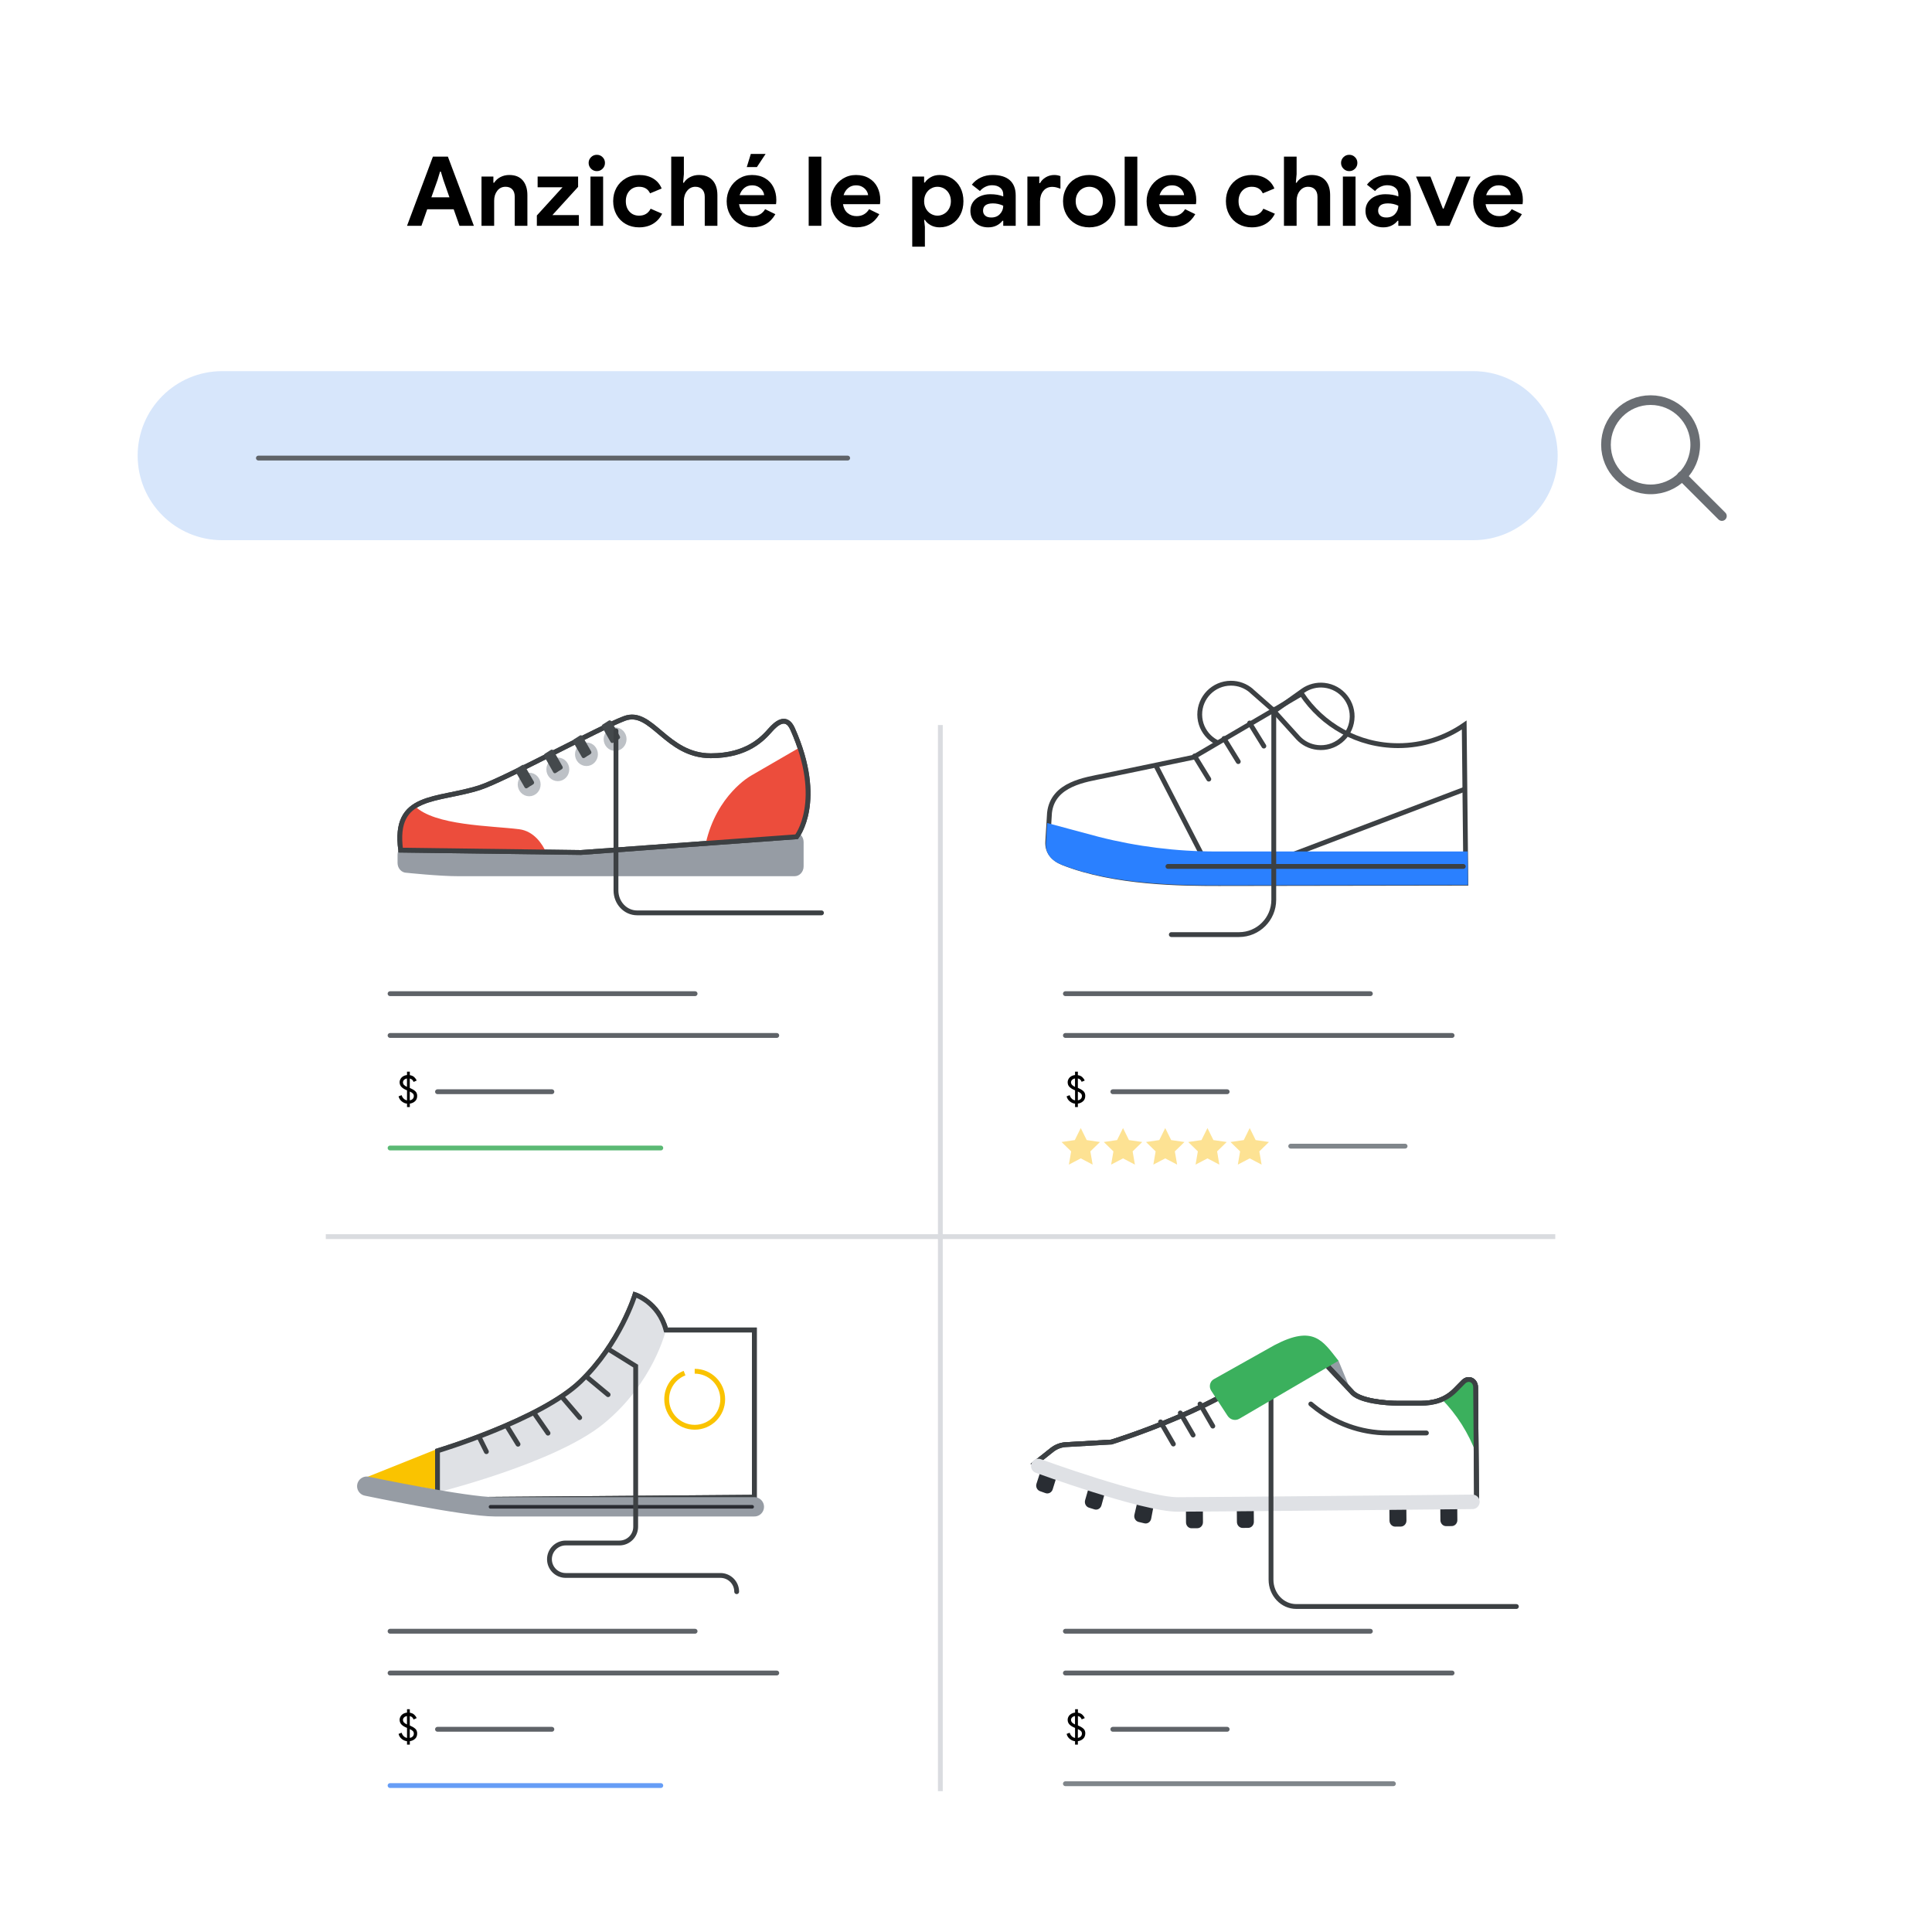 <?xml version="1.0" encoding="utf-8"?>
<!-- Generator: Adobe Illustrator 25.0.0, SVG Export Plug-In . SVG Version: 6.00 Build 0)  -->
<svg version="1.1" xmlns="http://www.w3.org/2000/svg" xmlns:xlink="http://www.w3.org/1999/xlink" x="0px" y="0px"
	 viewBox="0 0 400 400" style="enable-background:new 0 0 400 400;" xml:space="preserve">
<style type="text/css">
	.st0{fill:#FFFFFF;}
	.st1{fill:#D7E6FB;}
	.st2{fill:none;stroke:#6A6E73;stroke-width:2;stroke-linecap:round;stroke-linejoin:round;stroke-miterlimit:10;}
	.st3{fill:none;stroke:#5F6368;stroke-linecap:round;stroke-linejoin:round;stroke-miterlimit:10;}
	.st4{fill:#969CA4;}
	.st5{fill:#FFFFFF;stroke:#3C4043;stroke-linecap:round;stroke-miterlimit:10;}
	.st6{fill:#EC4D3C;}
	.st7{fill:none;stroke:#3C4043;stroke-linecap:round;stroke-miterlimit:10;}
	.st8{fill:none;stroke:#BDC1C6;stroke-width:2;stroke-miterlimit:10;}
	.st9{fill:#44494C;}
	.st10{fill:none;stroke:#5BB974;stroke-linecap:round;stroke-linejoin:round;stroke-miterlimit:10;}
	.st11{fill:none;stroke:#80868B;stroke-linecap:round;stroke-linejoin:round;stroke-miterlimit:10;}
	.st12{fill:none;stroke:#DADCE0;stroke-miterlimit:10;}
	.st13{fill:#FDE293;}
	.st14{fill:none;stroke:#669DF6;stroke-linecap:round;stroke-linejoin:round;stroke-miterlimit:10;}
	.st15{fill:#FAC300;}
	.st16{fill:#DFE1E5;}
	.st17{fill:none;stroke:#FAC300;stroke-miterlimit:10;}
	.st18{fill:none;stroke:#969CA4;stroke-width:4;stroke-linecap:round;stroke-linejoin:round;stroke-miterlimit:10;}
	.st19{fill:none;stroke:#2A2C33;stroke-width:0.75;stroke-linecap:round;stroke-miterlimit:10;}
	.st20{fill:#959CA5;}
	.st21{fill:#292D33;}
	.st22{fill:#3BB05D;}
	.st23{fill:none;stroke:#DFE1E5;stroke-width:3;stroke-linecap:round;stroke-miterlimit:10;}
	.st24{fill:none;stroke:#E0E1E5;stroke-width:9.666;stroke-linecap:round;stroke-linejoin:round;stroke-miterlimit:10;}
	.st25{fill:none;stroke:#E0E1E5;stroke-width:8.4;stroke-linecap:round;stroke-linejoin:round;stroke-miterlimit:10;}
	.st26{clip-path:url(#SVGID_2_);}
	.st27{clip-path:url(#SVGID_4_);fill:#2A80FF;}
	.st28{clip-path:url(#SVGID_6_);}
	.st29{clip-path:url(#SVGID_8_);fill:#2A80FF;}
	.st30{clip-path:url(#SVGID_10_);}
	.st31{clip-path:url(#SVGID_12_);fill:#2A80FF;}
	.st32{clip-path:url(#SVGID_14_);}
	.st33{clip-path:url(#SVGID_16_);fill:#2A80FF;}
	.st34{clip-path:url(#SVGID_18_);}
	.st35{clip-path:url(#SVGID_20_);fill:#2A80FF;}
	.st36{clip-path:url(#SVGID_22_);}
	.st37{clip-path:url(#SVGID_24_);fill:#2A80FF;}
	.st38{clip-path:url(#SVGID_26_);}
	.st39{clip-path:url(#SVGID_28_);fill:#2A80FF;}
	.st40{clip-path:url(#SVGID_30_);}
	.st41{clip-path:url(#SVGID_32_);fill:#2A80FF;}
	.st42{clip-path:url(#SVGID_34_);}
	.st43{clip-path:url(#SVGID_36_);fill:#2A80FF;}
	.st44{clip-path:url(#SVGID_38_);}
	.st45{clip-path:url(#SVGID_40_);fill:#2A80FF;}
	.st46{clip-path:url(#SVGID_42_);}
	.st47{clip-path:url(#SVGID_44_);fill:#2A80FF;}
	.st48{clip-path:url(#SVGID_46_);}
	.st49{clip-path:url(#SVGID_48_);fill:#2A80FF;}
	.st50{clip-path:url(#SVGID_50_);}
	.st51{clip-path:url(#SVGID_52_);fill:#2A80FF;}
	.st52{clip-path:url(#SVGID_54_);}
	.st53{clip-path:url(#SVGID_56_);fill:#2A80FF;}
	.st54{clip-path:url(#SVGID_58_);}
	.st55{clip-path:url(#SVGID_60_);fill:#2A80FF;}
	.st56{clip-path:url(#SVGID_62_);}
	.st57{clip-path:url(#SVGID_64_);fill:#2A80FF;}
	.st58{clip-path:url(#SVGID_66_);}
	.st59{clip-path:url(#SVGID_68_);fill:#2A80FF;}
	.st60{clip-path:url(#SVGID_70_);}
	.st61{clip-path:url(#SVGID_72_);fill:#2A80FF;}
	.st62{clip-path:url(#SVGID_74_);}
	.st63{clip-path:url(#SVGID_76_);fill:#2A80FF;}
	.st64{clip-path:url(#SVGID_78_);}
	.st65{clip-path:url(#SVGID_80_);fill:#2A80FF;}
	.st66{clip-path:url(#SVGID_82_);}
	.st67{clip-path:url(#SVGID_84_);fill:#2A80FF;}
	.st68{clip-path:url(#SVGID_86_);}
	.st69{clip-path:url(#SVGID_88_);fill:#2A80FF;}
	.st70{clip-path:url(#SVGID_90_);}
	.st71{clip-path:url(#SVGID_92_);fill:#2A80FF;}
	.st72{clip-path:url(#SVGID_94_);}
	.st73{clip-path:url(#SVGID_96_);fill:#2A80FF;}
	.st74{clip-path:url(#SVGID_98_);}
	.st75{clip-path:url(#SVGID_100_);fill:#2A80FF;}
	.st76{clip-path:url(#SVGID_102_);}
	.st77{clip-path:url(#SVGID_104_);fill:#2A80FF;}
	.st78{clip-path:url(#SVGID_106_);}
	.st79{clip-path:url(#SVGID_108_);fill:#2A80FF;}
	.st80{clip-path:url(#SVGID_110_);}
	.st81{clip-path:url(#SVGID_112_);fill:#2A80FF;}
	.st82{clip-path:url(#SVGID_114_);}
	.st83{clip-path:url(#SVGID_116_);fill:#2A80FF;}
	.st84{clip-path:url(#SVGID_118_);}
	.st85{clip-path:url(#SVGID_120_);fill:#2A80FF;}
	.st86{clip-path:url(#SVGID_122_);}
	.st87{clip-path:url(#SVGID_124_);fill:#2A80FF;}
	.st88{clip-path:url(#SVGID_126_);}
	.st89{clip-path:url(#SVGID_128_);fill:#2A80FF;}
	.st90{clip-path:url(#SVGID_130_);}
	.st91{clip-path:url(#SVGID_132_);fill:#2A80FF;}
	.st92{clip-path:url(#SVGID_134_);}
	.st93{clip-path:url(#SVGID_136_);fill:#2A80FF;}
	.st94{clip-path:url(#SVGID_138_);}
	.st95{clip-path:url(#SVGID_140_);fill:#2A80FF;}
	.st96{clip-path:url(#SVGID_142_);}
	.st97{clip-path:url(#SVGID_144_);fill:#2A80FF;}
	.st98{clip-path:url(#SVGID_146_);}
	.st99{clip-path:url(#SVGID_148_);fill:#2A80FF;}
	.st100{clip-path:url(#SVGID_150_);}
	.st101{clip-path:url(#SVGID_152_);fill:#2A80FF;}
	.st102{clip-path:url(#SVGID_154_);}
	.st103{clip-path:url(#SVGID_156_);fill:#2A80FF;}
	.st104{clip-path:url(#SVGID_158_);}
	.st105{clip-path:url(#SVGID_160_);fill:#2A80FF;}
	.st106{clip-path:url(#SVGID_162_);}
	.st107{clip-path:url(#SVGID_164_);fill:#2A80FF;}
	.st108{clip-path:url(#SVGID_166_);}
	.st109{clip-path:url(#SVGID_168_);fill:#2A80FF;}
	.st110{clip-path:url(#SVGID_170_);}
	.st111{clip-path:url(#SVGID_172_);fill:#2A80FF;}
	.st112{clip-path:url(#SVGID_174_);}
	.st113{clip-path:url(#SVGID_176_);fill:#2A80FF;}
	.st114{clip-path:url(#SVGID_178_);}
	.st115{clip-path:url(#SVGID_180_);fill:#2A80FF;}
</style>
<g id="Layer_2">
	<rect x="-10" y="-10" class="st0" width="420" height="420"/>
</g>
<g id="Layer_1">
	<g>
		<g>
			<path d="M89.63,32.43h3.1l5.38,14.32h-2.98l-1.2-3.42h-5.48l-1.2,3.42h-2.98L89.63,32.43z M93.05,40.85l-1.26-3.6l-0.52-1.72
				h-0.16l-0.52,1.72l-1.28,3.6H93.05z"/>
			<path d="M99.69,36.55h2.46v1.28h0.16c0.31-0.49,0.74-0.88,1.3-1.17c0.56-0.29,1.17-0.43,1.82-0.43c1.23,0,2.16,0.37,2.8,1.12
				s0.96,1.77,0.96,3.06v6.34h-2.62v-6.02c0-0.65-0.17-1.16-0.5-1.52c-0.33-0.36-0.8-0.54-1.4-0.54c-0.71,0-1.28,0.27-1.71,0.82
				c-0.43,0.55-0.65,1.23-0.65,2.06v5.2h-2.62V36.55z"/>
			<path d="M111.15,44.61l5.32-5.84h-5.16v-2.22h8.38v2.14l-5.32,5.84h5.48v2.22h-8.7V44.61z"/>
			<path d="M122.37,34.93c-0.33-0.33-0.5-0.73-0.5-1.2c0-0.47,0.17-0.86,0.5-1.19c0.33-0.33,0.73-0.49,1.2-0.49s0.86,0.16,1.19,0.49
				c0.33,0.33,0.49,0.72,0.49,1.19c0,0.47-0.16,0.87-0.49,1.2c-0.33,0.33-0.72,0.5-1.19,0.5S122.7,35.26,122.37,34.93z
				 M122.25,36.55h2.62v10.2h-2.62V36.55z"/>
			<path d="M129.55,46.38c-0.81-0.46-1.45-1.1-1.91-1.93c-0.46-0.83-0.69-1.76-0.69-2.8s0.23-1.97,0.69-2.79
				c0.46-0.82,1.1-1.46,1.91-1.93s1.73-0.7,2.76-0.7c1.13,0,2.11,0.24,2.92,0.73c0.81,0.49,1.4,1.18,1.76,2.07l-2.4,1
				c-0.43-0.91-1.19-1.36-2.28-1.36c-0.8,0-1.46,0.27-1.97,0.82s-0.77,1.27-0.77,2.16c0,0.91,0.26,1.63,0.77,2.18
				s1.17,0.82,1.97,0.82c1.11,0,1.91-0.48,2.4-1.44l2.38,1.04c-0.44,0.89-1.07,1.59-1.88,2.08c-0.81,0.49-1.78,0.74-2.9,0.74
				C131.28,47.07,130.36,46.84,129.55,46.38z"/>
			<path d="M138.97,32.43h2.62v3.62l-0.16,1.78h0.16c0.29-0.48,0.72-0.87,1.28-1.16s1.17-0.44,1.82-0.44c1.24,0,2.19,0.37,2.85,1.11
				s0.99,1.76,0.99,3.07v6.34h-2.62v-6.02c0-0.65-0.18-1.16-0.53-1.52c-0.35-0.36-0.82-0.54-1.41-0.54c-0.69,0-1.26,0.28-1.71,0.84
				c-0.45,0.56-0.67,1.25-0.67,2.06v5.18h-2.62V32.43z"/>
			<path d="M153.05,46.37c-0.81-0.47-1.45-1.11-1.91-1.93s-0.69-1.74-0.69-2.77c0-0.97,0.23-1.88,0.68-2.71
				c0.45-0.83,1.08-1.5,1.88-1.99c0.8-0.49,1.69-0.74,2.68-0.74c1.05,0,1.96,0.23,2.72,0.68s1.34,1.07,1.73,1.86
				c0.39,0.79,0.59,1.66,0.59,2.62c0,0.31-0.02,0.6-0.06,0.88h-7.66c0.13,0.81,0.46,1.43,0.97,1.85s1.13,0.63,1.85,0.63
				c0.6,0,1.12-0.13,1.55-0.39c0.43-0.26,0.78-0.61,1.03-1.05l2.12,1.04c-1.04,1.81-2.62,2.72-4.74,2.72
				C154.78,47.07,153.86,46.84,153.05,46.37z M158.21,40.41c-0.03-0.32-0.14-0.64-0.35-0.95c-0.21-0.31-0.49-0.57-0.86-0.78
				c-0.37-0.21-0.8-0.31-1.29-0.31c-0.63,0-1.16,0.18-1.61,0.55s-0.77,0.86-0.97,1.49H158.21z M155.45,31.87h3.06l-1.8,2.72h-2.1
				L155.45,31.87z"/>
			<path d="M167.43,32.43h2.62v14.32h-2.62V32.43z"/>
			<path d="M174.57,46.37c-0.81-0.47-1.45-1.11-1.91-1.93c-0.46-0.82-0.69-1.74-0.69-2.77c0-0.97,0.23-1.88,0.68-2.71
				c0.45-0.83,1.08-1.5,1.88-1.99s1.69-0.74,2.68-0.74c1.05,0,1.96,0.23,2.72,0.68c0.76,0.45,1.34,1.07,1.73,1.86
				c0.39,0.79,0.59,1.66,0.59,2.62c0,0.31-0.02,0.6-0.06,0.88h-7.66c0.13,0.81,0.46,1.43,0.97,1.85s1.13,0.63,1.85,0.63
				c0.6,0,1.12-0.13,1.55-0.39s0.78-0.61,1.03-1.05l2.12,1.04c-1.04,1.81-2.62,2.72-4.74,2.72
				C176.3,47.07,175.38,46.84,174.57,46.37z M179.73,40.41c-0.03-0.32-0.14-0.64-0.35-0.95c-0.21-0.31-0.49-0.57-0.86-0.78
				s-0.8-0.31-1.29-0.31c-0.63,0-1.16,0.18-1.61,0.55c-0.45,0.37-0.77,0.86-0.97,1.49H179.73z"/>
			<path d="M188.87,36.55h2.46v1.24h0.16c0.28-0.44,0.69-0.81,1.22-1.11c0.53-0.3,1.15-0.45,1.84-0.45c0.92,0,1.76,0.23,2.51,0.69
				c0.75,0.46,1.34,1.1,1.77,1.93c0.43,0.83,0.64,1.76,0.64,2.8c0,1.05-0.21,1.99-0.64,2.81c-0.43,0.82-1.02,1.46-1.77,1.92
				c-0.75,0.46-1.59,0.69-2.51,0.69c-0.69,0-1.31-0.15-1.85-0.44c-0.54-0.29-0.94-0.66-1.21-1.1h-0.16l0.16,1.44v4.1h-2.62V36.55z
				 M195.47,44.27c0.43-0.25,0.77-0.61,1.02-1.06c0.25-0.45,0.38-0.97,0.38-1.56s-0.13-1.11-0.38-1.56
				c-0.25-0.45-0.59-0.8-1.02-1.05c-0.43-0.25-0.89-0.37-1.38-0.37c-0.48,0-0.93,0.12-1.36,0.37c-0.43,0.25-0.77,0.6-1.02,1.05
				s-0.38,0.97-0.38,1.56s0.13,1.11,0.38,1.56c0.25,0.45,0.59,0.81,1.02,1.06c0.43,0.25,0.88,0.38,1.36,0.38
				C194.58,44.65,195.04,44.52,195.47,44.27z"/>
			<path d="M201.95,46.12c-0.69-0.63-1.04-1.46-1.04-2.49c0-0.68,0.18-1.28,0.54-1.8c0.36-0.52,0.85-0.92,1.48-1.2
				c0.63-0.28,1.32-0.42,2.08-0.42c1.05,0,1.95,0.15,2.7,0.46v-0.44c0-0.56-0.21-1.01-0.63-1.36c-0.42-0.35-0.98-0.52-1.69-0.52
				c-0.48,0-0.94,0.11-1.39,0.33c-0.45,0.22-0.82,0.51-1.11,0.87l-1.68-1.32c0.49-0.64,1.11-1.13,1.86-1.48
				c0.75-0.35,1.56-0.52,2.44-0.52c1.56,0,2.75,0.36,3.56,1.08c0.81,0.72,1.22,1.77,1.22,3.16v6.28h-2.58v-1.04h-0.16
				c-0.31,0.4-0.71,0.73-1.21,0.98c-0.5,0.25-1.08,0.38-1.73,0.38C203.53,47.07,202.64,46.75,201.95,46.12z M207.04,44.3
				c0.45-0.49,0.67-1.06,0.67-1.71c-0.68-0.32-1.39-0.48-2.14-0.48c-1.36,0-2.04,0.51-2.04,1.52c0,0.41,0.15,0.75,0.44,1.01
				c0.29,0.26,0.71,0.39,1.26,0.39C205.99,45.03,206.59,44.79,207.04,44.3z"/>
			<path d="M212.71,36.55h2.46v1.36h0.16c0.25-0.48,0.65-0.88,1.18-1.2c0.53-0.32,1.12-0.48,1.76-0.48c0.47,0,0.89,0.08,1.28,0.24
				v2.6c-0.36-0.13-0.66-0.23-0.91-0.29c-0.25-0.06-0.51-0.09-0.79-0.09c-0.77,0-1.39,0.28-1.84,0.84
				c-0.45,0.56-0.68,1.27-0.68,2.13v5.09h-2.62V36.55z"/>
			<path d="M222.71,46.36c-0.83-0.47-1.47-1.12-1.93-1.94c-0.46-0.82-0.69-1.74-0.69-2.77c0-1.01,0.23-1.93,0.69-2.76
				c0.46-0.83,1.1-1.48,1.93-1.95c0.83-0.47,1.77-0.71,2.82-0.71c1.04,0,1.97,0.24,2.8,0.71c0.83,0.47,1.47,1.12,1.93,1.95
				s0.69,1.75,0.69,2.76c0,1.03-0.23,1.95-0.69,2.77s-1.1,1.47-1.93,1.94c-0.83,0.47-1.76,0.71-2.8,0.71
				C224.48,47.07,223.54,46.83,222.71,46.36z M226.93,44.29c0.43-0.24,0.77-0.59,1.02-1.04c0.25-0.45,0.38-0.99,0.38-1.6
				c0-0.6-0.13-1.13-0.38-1.58c-0.25-0.45-0.59-0.8-1.02-1.04c-0.43-0.24-0.89-0.36-1.4-0.36c-0.51,0-0.97,0.12-1.4,0.36
				c-0.43,0.24-0.77,0.59-1.03,1.04c-0.26,0.45-0.39,0.98-0.39,1.58s0.13,1.13,0.39,1.59c0.26,0.46,0.6,0.81,1.03,1.05
				c0.43,0.24,0.89,0.36,1.4,0.36C226.04,44.65,226.5,44.53,226.93,44.29z"/>
			<path d="M232.85,32.43h2.62v14.32h-2.62V32.43z"/>
			<path d="M239.99,46.37c-0.81-0.47-1.45-1.11-1.91-1.93s-0.69-1.74-0.69-2.77c0-0.97,0.23-1.88,0.68-2.71
				c0.45-0.83,1.08-1.5,1.88-1.99c0.8-0.49,1.69-0.74,2.68-0.74c1.05,0,1.96,0.23,2.72,0.68s1.34,1.07,1.73,1.86
				c0.39,0.79,0.59,1.66,0.59,2.62c0,0.31-0.02,0.6-0.06,0.88h-7.66c0.13,0.81,0.46,1.43,0.97,1.85s1.13,0.63,1.85,0.63
				c0.6,0,1.12-0.13,1.55-0.39c0.43-0.26,0.78-0.61,1.03-1.05l2.12,1.04c-1.04,1.81-2.62,2.72-4.74,2.72
				C241.72,47.07,240.8,46.84,239.99,46.37z M245.15,40.41c-0.03-0.32-0.14-0.64-0.35-0.95c-0.21-0.31-0.49-0.57-0.86-0.78
				c-0.37-0.21-0.8-0.31-1.29-0.31c-0.63,0-1.16,0.18-1.61,0.55s-0.77,0.86-0.97,1.49H245.15z"/>
			<path d="M256.41,46.38c-0.81-0.46-1.45-1.1-1.91-1.93c-0.46-0.83-0.69-1.76-0.69-2.8s0.23-1.97,0.69-2.79
				c0.46-0.82,1.1-1.46,1.91-1.93c0.81-0.47,1.73-0.7,2.76-0.7c1.13,0,2.11,0.24,2.92,0.73c0.81,0.49,1.4,1.18,1.76,2.07l-2.4,1
				c-0.43-0.91-1.19-1.36-2.28-1.36c-0.8,0-1.46,0.27-1.97,0.82s-0.77,1.27-0.77,2.16c0,0.91,0.26,1.63,0.77,2.18
				s1.17,0.82,1.97,0.82c1.11,0,1.91-0.48,2.4-1.44l2.38,1.04c-0.44,0.89-1.07,1.59-1.88,2.08c-0.81,0.49-1.78,0.74-2.9,0.74
				C258.14,47.07,257.22,46.84,256.41,46.38z"/>
			<path d="M265.83,32.43h2.62v3.62l-0.16,1.78h0.16c0.29-0.48,0.72-0.87,1.28-1.16s1.17-0.44,1.82-0.44c1.24,0,2.19,0.37,2.85,1.11
				c0.66,0.74,0.99,1.76,0.99,3.07v6.34h-2.62v-6.02c0-0.65-0.18-1.16-0.53-1.52c-0.35-0.36-0.82-0.54-1.41-0.54
				c-0.69,0-1.26,0.28-1.71,0.84c-0.45,0.56-0.67,1.25-0.67,2.06v5.18h-2.62V32.43z"/>
			<path d="M278.15,34.93c-0.33-0.33-0.5-0.73-0.5-1.2c0-0.47,0.17-0.86,0.5-1.19c0.33-0.33,0.73-0.49,1.2-0.49s0.86,0.16,1.19,0.49
				c0.33,0.33,0.49,0.72,0.49,1.19c0,0.47-0.16,0.87-0.49,1.2s-0.72,0.5-1.19,0.5S278.48,35.26,278.15,34.93z M278.03,36.55h2.62
				v10.2h-2.62V36.55z"/>
			<path d="M283.75,46.12c-0.69-0.63-1.04-1.46-1.04-2.49c0-0.68,0.18-1.28,0.54-1.8c0.36-0.52,0.85-0.92,1.48-1.2
				c0.63-0.28,1.32-0.42,2.08-0.42c1.05,0,1.95,0.15,2.7,0.46v-0.44c0-0.56-0.21-1.01-0.63-1.36c-0.42-0.35-0.98-0.52-1.69-0.52
				c-0.48,0-0.94,0.11-1.39,0.33c-0.45,0.22-0.82,0.51-1.11,0.87l-1.68-1.32c0.49-0.64,1.11-1.13,1.86-1.48
				c0.75-0.35,1.56-0.52,2.44-0.52c1.56,0,2.75,0.36,3.56,1.08s1.22,1.77,1.22,3.16v6.28h-2.58v-1.04h-0.16
				c-0.31,0.4-0.71,0.73-1.21,0.98c-0.5,0.25-1.08,0.38-1.73,0.38C285.33,47.07,284.44,46.75,283.75,46.12z M288.84,44.3
				c0.45-0.49,0.67-1.06,0.67-1.71c-0.68-0.32-1.39-0.48-2.14-0.48c-1.36,0-2.04,0.51-2.04,1.52c0,0.41,0.15,0.75,0.44,1.01
				c0.29,0.26,0.71,0.39,1.26,0.39C287.79,45.03,288.39,44.79,288.84,44.3z"/>
			<path d="M293.17,36.55h2.98l2.58,6.64h0.16l2.62-6.64h2.94l-4.36,10.2h-2.6L293.17,36.55z"/>
			<path d="M307.61,46.37c-0.81-0.47-1.45-1.11-1.91-1.93c-0.46-0.82-0.69-1.74-0.69-2.77c0-0.97,0.23-1.88,0.68-2.71
				c0.45-0.83,1.08-1.5,1.88-1.99c0.8-0.49,1.69-0.74,2.68-0.74c1.05,0,1.96,0.23,2.72,0.68s1.34,1.07,1.73,1.86
				c0.39,0.79,0.59,1.66,0.59,2.62c0,0.31-0.02,0.6-0.06,0.88h-7.66c0.13,0.81,0.46,1.43,0.97,1.85c0.51,0.42,1.13,0.63,1.85,0.63
				c0.6,0,1.12-0.13,1.55-0.39s0.78-0.61,1.03-1.05l2.12,1.04c-1.04,1.81-2.62,2.72-4.74,2.72
				C309.33,47.07,308.42,46.84,307.61,46.37z M312.77,40.41c-0.03-0.32-0.14-0.64-0.35-0.95c-0.21-0.31-0.49-0.57-0.86-0.78
				s-0.8-0.31-1.29-0.31c-0.63,0-1.16,0.18-1.61,0.55c-0.45,0.37-0.77,0.86-0.97,1.49H312.77z"/>
		</g>
		<path class="st1" d="M305,111.84H46c-9.66,0-17.5-7.84-17.5-17.5v0c0-9.66,7.84-17.5,17.5-17.5h259c9.66,0,17.5,7.84,17.5,17.5v0
			C322.5,104.01,314.66,111.84,305,111.84z"/>
		<g>
			<circle class="st2" cx="341.74" cy="92.08" r="9.24"/>
			<line class="st2" x1="348.22" y1="98.57" x2="356.5" y2="106.84"/>
		</g>
		<line class="st3" x1="53.5" y1="94.84" x2="175.5" y2="94.84"/>
		<g>
			<path class="st4" d="M84.18,180.7c-1.03,0-1.87-0.91-1.87-2.03v-1.71c0-1.12,0.84-2.03,1.87-2.03c2.33,0,23.22,1.74,38.91-0.09
				c4.34-0.51,38.39-2.53,41.42-2.53c1.03,0,1.87,0.91,1.87,2.03v5.04c0,1.12-0.84,2.03-1.87,2.03c0,0-65.49,0-69.51,0
				C90.98,181.42,84.18,180.7,84.18,180.7z"/>
			<path class="st5" d="M164.93,173.24c0,0,5.86-7.3-0.83-22.32c-1.37-3.07-3.53-0.99-4.59,0.2c-1.53,1.72-4.74,5.35-12.35,5.35
				c-9.28,0-12.25-9.84-17.88-7.72c-5.22,1.96-24.83,12.64-29.89,14.29c-8.92,2.9-18.04,1.14-16.43,12.97l37.3,0.49L164.93,173.24z"
				/>
			<path class="st6" d="M155.43,160.63l10.16-5.89c4.2,12.44-0.66,18.5-0.66,18.5l-18.81,1.37
				C148.38,164.53,155.43,160.63,155.43,160.63z"/>
			<path class="st6" d="M85.89,166.88c4.02,4.06,15.77,4.07,21.58,4.8c3.11,0.39,4.81,3.08,5.57,4.73l-30.09-0.4
				C82.27,170.97,83.53,168.4,85.89,166.88z"/>
			<path class="st7" d="M164.93,173.24c0,0,5.86-7.3-0.83-22.32c-1.37-3.07-3.53-0.99-4.59,0.2c-1.53,1.72-4.74,5.35-12.35,5.35
				c-9.28,0-12.25-9.84-17.88-7.72c-5.22,1.96-24.83,12.64-29.89,14.29c-8.92,2.9-18.04,1.14-16.43,12.97l37.3,0.49L164.93,173.24z"
				/>
			<path class="st8" d="M120.05,156.16c0,0.8,0.61,1.44,1.37,1.44c0.76,0,1.37-0.65,1.37-1.44c0-0.8-0.61-1.44-1.37-1.44
				C120.67,154.72,120.05,155.36,120.05,156.16z"/>
			<path class="st8" d="M125.98,153.03c0,0.8,0.61,1.44,1.37,1.44c0.76,0,1.37-0.65,1.37-1.44c0-0.8-0.61-1.44-1.37-1.44
				C126.6,151.59,125.98,152.24,125.98,153.03z"/>
			<path class="st8" d="M114.12,159.29c0,0.8,0.61,1.44,1.37,1.44c0.76,0,1.37-0.65,1.37-1.44c0-0.8-0.61-1.44-1.37-1.44
				C114.73,157.84,114.12,158.49,114.12,159.29z"/>
			<ellipse class="st8" cx="109.56" cy="162.42" rx="1.37" ry="1.44"/>
			<path class="st9" d="M120.48,156.76c0.11,0.2,0.35,0.26,0.54,0.14l1.23-0.78c0.19-0.12,0.25-0.37,0.13-0.57l-1.79-3.12
				c-0.11-0.2-0.35-0.26-0.54-0.14l-1.23,0.78c-0.19,0.12-0.25,0.37-0.13,0.57L120.48,156.76z"/>
			<path class="st9" d="M126.42,153.63c0.11,0.2,0.35,0.26,0.54,0.14l1.23-0.78c0.19-0.12,0.25-0.37,0.13-0.57l-1.75-3.08
				c-0.11-0.2-0.35-0.26-0.54-0.14l-1.23,0.78c-0.19,0.12-0.25,0.37-0.13,0.57L126.42,153.63z"/>
			<path class="st9" d="M114.55,159.89c0.11,0.2,0.35,0.26,0.54,0.14l1.23-0.78c0.19-0.12,0.25-0.37,0.13-0.57l-1.86-3.28
				c-0.11-0.2-0.35-0.26-0.54-0.14l-1.23,0.78c-0.19,0.12-0.25,0.37-0.13,0.57L114.55,159.89z"/>
			<path class="st9" d="M108.62,163.02c0.11,0.2,0.35,0.26,0.54,0.14l1.23-0.78c0.19-0.12,0.25-0.37,0.13-0.57l-1.88-3.26
				c-0.11-0.2-0.35-0.26-0.54-0.14l-1.23,0.78c-0.19,0.12-0.25,0.37-0.13,0.57L108.62,163.02z"/>
		</g>
		<line class="st3" x1="80.76" y1="205.73" x2="143.91" y2="205.73"/>
		<line class="st3" x1="80.76" y1="214.38" x2="160.82" y2="214.38"/>
		<line class="st10" x1="80.76" y1="237.68" x2="136.81" y2="237.68"/>
		<line class="st3" x1="90.58" y1="226.03" x2="114.26" y2="226.03"/>
		<line class="st3" x1="220.58" y1="205.73" x2="283.72" y2="205.73"/>
		<line class="st3" x1="220.58" y1="214.38" x2="300.64" y2="214.38"/>
		<line class="st3" x1="230.4" y1="226.03" x2="254.07" y2="226.03"/>
		<line class="st11" x1="267.23" y1="237.3" x2="290.91" y2="237.3"/>
		<line class="st12" x1="194.69" y1="150.11" x2="194.69" y2="370.84"/>
		<g>
			<path d="M85.94,227.99c-0.29,0.27-0.66,0.44-1.09,0.5v0.72h-0.58v-0.71c-0.39-0.04-0.75-0.2-1.08-0.46
				c-0.33-0.26-0.56-0.61-0.67-1.05l0.63-0.25c0.08,0.28,0.22,0.51,0.42,0.71c0.2,0.2,0.43,0.32,0.7,0.37v-2.08l-0.03-0.01
				c-0.5-0.2-0.87-0.43-1.12-0.69c-0.25-0.26-0.38-0.58-0.38-0.97c0-0.24,0.06-0.47,0.19-0.69c0.12-0.22,0.3-0.4,0.53-0.54
				c0.23-0.14,0.5-0.23,0.81-0.26v-0.7h0.58v0.72c0.39,0.06,0.7,0.2,0.93,0.42c0.23,0.22,0.39,0.45,0.48,0.7L85.62,224
				c-0.04-0.15-0.13-0.3-0.26-0.43c-0.13-0.13-0.3-0.22-0.52-0.27v1.94c0.49,0.21,0.86,0.43,1.13,0.67c0.27,0.24,0.4,0.57,0.4,0.98
				C86.37,227.36,86.23,227.72,85.94,227.99z M83.64,224.62c0.13,0.14,0.34,0.28,0.62,0.41v-1.74c-0.25,0.04-0.45,0.13-0.6,0.28
				s-0.23,0.32-0.23,0.53C83.44,224.3,83.5,224.47,83.64,224.62z M85.45,227.51c0.15-0.15,0.23-0.35,0.23-0.6
				c0-0.2-0.07-0.38-0.21-0.52c-0.14-0.14-0.35-0.27-0.63-0.4v1.82C85.1,227.77,85.3,227.67,85.45,227.51z"/>
		</g>
		<g>
			<path d="M85.94,359.99c-0.29,0.27-0.66,0.44-1.09,0.5v0.72h-0.58v-0.71c-0.39-0.04-0.75-0.2-1.08-0.46
				c-0.33-0.26-0.56-0.61-0.67-1.05l0.63-0.25c0.08,0.28,0.22,0.51,0.42,0.71c0.2,0.2,0.43,0.32,0.7,0.37v-2.08l-0.03-0.01
				c-0.5-0.2-0.87-0.43-1.12-0.69c-0.25-0.26-0.38-0.58-0.38-0.97c0-0.24,0.06-0.47,0.19-0.69c0.12-0.22,0.3-0.4,0.53-0.54
				s0.5-0.23,0.81-0.26v-0.7h0.58v0.72c0.39,0.06,0.7,0.2,0.93,0.42c0.23,0.22,0.39,0.45,0.48,0.7L85.62,356
				c-0.04-0.15-0.13-0.3-0.26-0.43c-0.13-0.13-0.3-0.22-0.52-0.27v1.94c0.49,0.21,0.86,0.43,1.13,0.67c0.27,0.24,0.4,0.57,0.4,0.98
				C86.37,359.36,86.23,359.72,85.94,359.99z M83.64,356.62c0.13,0.14,0.34,0.28,0.62,0.41v-1.74c-0.25,0.04-0.45,0.13-0.6,0.28
				c-0.15,0.15-0.23,0.32-0.23,0.53C83.44,356.3,83.5,356.47,83.64,356.62z M85.45,359.51c0.15-0.15,0.23-0.35,0.23-0.6
				c0-0.2-0.07-0.38-0.21-0.52c-0.14-0.14-0.35-0.27-0.63-0.4v1.82C85.1,359.77,85.3,359.67,85.45,359.51z"/>
		</g>
		<g>
			<path d="M224.25,227.99c-0.29,0.27-0.66,0.44-1.09,0.5v0.72h-0.58v-0.71c-0.39-0.04-0.75-0.2-1.08-0.46
				c-0.33-0.26-0.56-0.61-0.67-1.05l0.63-0.25c0.08,0.28,0.22,0.51,0.42,0.71c0.2,0.2,0.43,0.32,0.7,0.37v-2.08l-0.02-0.01
				c-0.5-0.2-0.87-0.43-1.13-0.69s-0.38-0.58-0.38-0.97c0-0.24,0.06-0.47,0.19-0.69c0.12-0.22,0.3-0.4,0.53-0.54
				c0.23-0.14,0.5-0.23,0.81-0.26v-0.7h0.58v0.72c0.39,0.06,0.7,0.2,0.93,0.42c0.23,0.22,0.39,0.45,0.48,0.7l-0.63,0.26
				c-0.04-0.15-0.13-0.3-0.26-0.43c-0.13-0.13-0.3-0.22-0.52-0.27v1.94c0.48,0.21,0.86,0.43,1.13,0.67s0.4,0.57,0.4,0.98
				C224.69,227.36,224.54,227.72,224.25,227.99z M221.95,224.62c0.14,0.14,0.34,0.28,0.62,0.41v-1.74c-0.25,0.04-0.45,0.13-0.6,0.28
				s-0.23,0.32-0.23,0.53C221.75,224.3,221.82,224.47,221.95,224.62z M223.77,227.51c0.15-0.15,0.23-0.35,0.23-0.6
				c0-0.2-0.07-0.38-0.21-0.52c-0.14-0.14-0.35-0.27-0.63-0.4v1.82C223.41,227.77,223.61,227.67,223.77,227.51z"/>
		</g>
		<line class="st12" x1="67.45" y1="256.03" x2="322" y2="256.03"/>
		<g>
			<polygon class="st13" points="223.76,233.55 224.99,236.04 227.74,236.44 225.75,238.38 226.22,241.12 223.76,239.83 
				221.3,241.12 221.77,238.38 219.78,236.44 222.53,236.04 			"/>
			<polygon class="st13" points="232.51,233.55 233.74,236.04 236.49,236.44 234.5,238.38 234.97,241.12 232.51,239.83 
				230.05,241.12 230.52,238.38 228.53,236.44 231.28,236.04 			"/>
			<polygon class="st13" points="241.25,233.55 242.48,236.04 245.23,236.44 243.24,238.38 243.71,241.12 241.25,239.83 
				238.79,241.12 239.26,238.38 237.27,236.44 240.02,236.04 			"/>
			<polygon class="st13" points="249.99,233.55 251.22,236.04 253.98,236.44 251.99,238.38 252.45,241.12 249.99,239.83 
				247.53,241.12 248,238.38 246.01,236.44 248.76,236.04 			"/>
			<polygon class="st13" points="258.74,233.55 259.97,236.04 262.72,236.44 260.73,238.38 261.2,241.12 258.74,239.83 
				256.28,241.12 256.75,238.38 254.76,236.44 257.51,236.04 			"/>
		</g>
		<line class="st3" x1="80.76" y1="337.73" x2="143.91" y2="337.73"/>
		<line class="st3" x1="80.76" y1="346.38" x2="160.82" y2="346.38"/>
		<line class="st14" x1="80.76" y1="369.68" x2="136.81" y2="369.68"/>
		<line class="st3" x1="90.58" y1="358.03" x2="114.26" y2="358.03"/>
		<line class="st3" x1="220.58" y1="337.73" x2="283.72" y2="337.73"/>
		<line class="st3" x1="220.58" y1="346.38" x2="300.64" y2="346.38"/>
		<line class="st3" x1="230.4" y1="358.03" x2="254.07" y2="358.03"/>
		<line class="st11" x1="220.58" y1="369.3" x2="288.49" y2="369.3"/>
		<g>
			<path d="M224.25,359.99c-0.29,0.27-0.66,0.44-1.09,0.5v0.72h-0.58v-0.71c-0.39-0.04-0.75-0.2-1.08-0.46
				c-0.33-0.26-0.56-0.61-0.67-1.05l0.63-0.25c0.08,0.28,0.22,0.51,0.42,0.71s0.43,0.32,0.7,0.37v-2.08l-0.03-0.01
				c-0.5-0.2-0.87-0.43-1.12-0.69c-0.25-0.26-0.38-0.58-0.38-0.97c0-0.24,0.06-0.47,0.19-0.69c0.12-0.22,0.3-0.4,0.54-0.54
				c0.23-0.14,0.5-0.23,0.81-0.26v-0.7h0.58v0.72c0.39,0.06,0.7,0.2,0.93,0.42c0.23,0.22,0.39,0.45,0.48,0.7l-0.63,0.26
				c-0.04-0.15-0.13-0.3-0.26-0.43c-0.13-0.13-0.3-0.22-0.52-0.27v1.94c0.49,0.21,0.86,0.43,1.13,0.67s0.4,0.57,0.4,0.98
				C224.69,359.36,224.54,359.72,224.25,359.99z M221.95,356.62c0.13,0.14,0.34,0.28,0.62,0.41v-1.74c-0.25,0.04-0.45,0.13-0.6,0.28
				c-0.15,0.15-0.23,0.32-0.23,0.53C221.75,356.3,221.82,356.47,221.95,356.62z M223.77,359.51c0.15-0.15,0.23-0.35,0.23-0.6
				c0-0.2-0.07-0.38-0.21-0.52s-0.35-0.27-0.63-0.4v1.82C223.41,359.77,223.61,359.67,223.77,359.51z"/>
		</g>
		<g>
			<polygon class="st15" points="90.5,300 75.5,306 90.5,308.49 			"/>
			<path class="st5" d="M156.18,275.36v34.63l-59.5,0.46l-6.1-0.61v-9.46c0,0,21.36-6.41,29.6-14.34c8.24-7.93,11.29-18,11.29-18
				s4.88,1.53,6.41,7.32H156.18z"/>
			<path class="st16" d="M137.87,275.36l-0.34-1.08c-1.8-4.91-6.07-6.24-6.07-6.24s-3.05,10.07-11.29,18
				C111.94,293.97,90.5,300,90.5,300v9c0,0,24.3-6,34.37-14.15C135.32,286.38,137.87,275.36,137.87,275.36z"/>
			<path class="st7" d="M156.18,275.36v34.63l-59.5,0.46l-6.1-0.61v-9.46c0,0,21.36-6.41,29.6-14.34c8.24-7.93,11.29-18,11.29-18
				s4.88,1.53,6.41,7.32H156.18z"/>
			<path class="st17" d="M141.73,284.29c-2.17,0.84-3.7,2.94-3.7,5.41c0,3.2,2.6,5.8,5.8,5.8c3.2,0,5.8-2.6,5.8-5.8
				s-2.6-5.8-5.8-5.8"/>
			<line class="st7" x1="100.7" y1="300.55" x2="99.18" y2="297.5"/>
			<line class="st7" x1="107.25" y1="299.01" x2="104.92" y2="295.23"/>
			<line class="st7" x1="113.46" y1="296.72" x2="110.6" y2="292.6"/>
			<line class="st7" x1="125.9" y1="288.75" x2="121.4" y2="285.01"/>
			<path class="st18" d="M75.93,307.7c0,0,20.44,4.27,26.55,4.27c6.1,0,53.7,0,53.7,0"/>
			<line class="st19" x1="155.72" y1="311.97" x2="101.56" y2="311.97"/>
			<path class="st7" d="M125.97,279.33l5.64,3.51v33.26c0,1.85-1.5,3.36-3.36,3.36h-11.13c-1.85,0-3.36,1.5-3.36,3.36l0,0
				c0,1.85,1.5,3.36,3.36,3.36h32.04c1.85,0,3.36,1.5,3.36,3.36"/>
			<line class="st7" x1="120.02" y1="293.51" x2="116.36" y2="289.24"/>
		</g>
		<g>
			<polygon class="st20" points="277.12,281.72 279.75,288.06 273.78,281.72 			"/>
			<g>
				<g>
					<path class="st21" d="M245.55,315.18l-0.02-3.71l3.51-0.02l0.02,3.71c0,0.68-0.52,1.24-1.16,1.24l-1.18,0.01
						C246.07,316.42,245.55,315.87,245.55,315.18z M256.09,315.11l-0.03-3.71l3.51-0.03l0.03,3.71c0,0.68-0.51,1.24-1.16,1.25
						l-1.18,0.01C256.62,316.34,256.1,315.79,256.09,315.11z M287.68,314.84l-0.03-3.71l3.51-0.03l0.03,3.71
						c0.01,0.68-0.51,1.24-1.16,1.25l-1.18,0.01C288.22,316.07,287.69,315.52,287.68,314.84z M298.22,314.74l-0.03-3.71l3.51-0.03
						l0.03,3.71c0.01,0.68-0.51,1.24-1.16,1.25l-1.18,0.01C298.75,315.97,298.23,315.42,298.22,314.74z M236.94,315.39
						c-0.39-0.09-0.8-0.19-1.21-0.29c-0.63-0.16-1.02-0.83-0.86-1.5l0.83-3.6c1.16,0.3,2.28,0.57,3.33,0.79l-0.69,3.63
						C238.21,315.11,237.58,315.54,236.94,315.39z M226.59,312.5c-0.39-0.12-0.77-0.24-1.15-0.36c-0.62-0.2-0.96-0.89-0.78-1.54
						l1.02-3.55c1.08,0.35,2.2,0.7,3.34,1.05l-0.97,3.56C227.86,312.32,227.21,312.7,226.59,312.5z M216.47,309.14
						c-0.44-0.16-0.83-0.29-1.15-0.41c-0.61-0.22-0.94-0.92-0.72-1.57l1.14-3.5c0.01,0,1.28,0.47,3.3,1.17l-1.09,3.52
						C217.75,309,217.08,309.35,216.47,309.14z"/>
				</g>
				<path class="st5" d="M305.51,287.24l0.19,23.05l-68.57,0.56l-22.74-7.95l3.39-2.69c0.83-0.66,1.83-1.05,2.87-1.11l9.45-0.54
					c0,0,24.81-7.62,34.11-17.52c2.71-2.88,9.12-5.01,10.88,2.07l4.67,4.95c1.55,2.05,7.28,2.47,9.76,2.47h4.56
					c2.8,0,5.23-0.69,7.24-2.74l1.64-1.66C303.98,285.07,305.51,285.73,305.51,287.24z"/>
				<path class="st5" d="M305.51,287.24l0.19,23.05l-68.57,0.56l-22.74-7.95l3.39-2.69c0.83-0.66,1.83-1.05,2.87-1.11l9.45-0.54
					c0,0,24.81-7.62,34.11-17.52c2.71-2.88,9.12-5.01,10.88,2.07l4.67,4.95c1.55,2.05,7.28,2.47,9.76,2.47h4.56
					c2.8,0,5.23-0.69,7.24-2.74l1.64-1.66C303.98,285.07,305.51,285.73,305.51,287.24z"/>
				<g>
					<path class="st22" d="M305.7,301.13v-14c0-1.51-1.71-2.28-2.74-1.23l-1.39,1.42c-0.93,0.95-2.01,1.7-3.18,2.24
						C301.57,292.78,304.08,296.72,305.7,301.13z"/>
				</g>
				<path class="st7" d="M305.51,287.24l0.19,23.05l-68.57,0.56l-22.74-7.95l3.39-2.69c0.83-0.66,1.83-1.05,2.87-1.11l9.45-0.54
					c0,0,24.81-7.62,34.11-17.52c2.71-2.88,9.12-5.01,10.88,2.07l4.67,4.95c1.55,2.05,7.28,2.47,9.76,2.47h4.56
					c2.8,0,5.23-0.69,7.24-2.74l1.64-1.66C303.98,285.07,305.51,285.73,305.51,287.24z"/>
				<g>
					<line class="st7" x1="251.1" y1="295.26" x2="248.45" y2="290.68"/>
					<line class="st7" x1="247.02" y1="297.11" x2="244.37" y2="292.54"/>
					<line class="st7" x1="242.93" y1="298.97" x2="240.28" y2="294.39"/>
				</g>
				<path class="st23" d="M214.97,303.52c0,0,21.81,7.96,28.84,7.96s61.04-0.54,61.04-0.54"/>
				<path class="st7" d="M263.15,287.6v39.46c0,3.06,2.34,5.55,5.23,5.55h45.57"/>
			</g>
			<path class="st7" d="M271.39,290.68l0.45,0.37c4.44,3.65,9.9,5.63,15.51,5.63h7.97"/>
			<path class="st22" d="M250.76,287.92l3.39,5.2c0.55,0.84,1.61,1.11,2.45,0.61l20.52-12l0,0c-3.24-4.1-5.11-7.51-13.26-3.23
				l-12.56,7.05C250.49,286,250.24,287.11,250.76,287.92z"/>
		</g>
		<g>
			<path class="st7" d="M259.05,142.98L259.05,142.98c-1.14-0.96-2.61-1.54-4.22-1.53c-3.58,0.02-6.46,2.94-6.44,6.51
				c0.02,3.58,2.94,6.46,6.51,6.44c1.61-0.01,3.06-0.59,4.18-1.57l5.51-4.96l-5.39-4.74c-0.03-0.02-0.05-0.05-0.08-0.07
				L259.05,142.98z"/>
			<path class="st5" d="M289.48,154.38c-8.35,0-15.7-4.27-20-10.74l-22.45,13.16c0,0-14.57,3.03-18.4,3.83
				c-3.84,0.8-10.65,1.62-11.34,7.64l-0.37,6.05c-0.11,2.01,1.12,3.5,3.16,4.31c10.63,4.23,24.73,4.3,32.28,4.3l51.13-0.08
				l-0.34-32.74C299.26,152.8,294.55,154.38,289.48,154.38z"/>
			<line class="st7" x1="253.42" y1="152.89" x2="256.37" y2="157.68"/>
			<line class="st7" x1="247.33" y1="156.52" x2="250.27" y2="161.31"/>
			<line class="st7" x1="258.72" y1="149.69" x2="261.67" y2="154.47"/>
			<path class="st7" d="M269.82,142.97L269.82,142.97c1.23-0.84,2.76-1.27,4.36-1.09c3.56,0.39,6.12,3.59,5.73,7.14
				c-0.39,3.56-3.59,6.12-7.14,5.73c-1.6-0.17-2.98-0.9-4-1.99l-4.98-5.5l5.85-4.16c0.03-0.02,0.06-0.04,0.09-0.06L269.82,142.97z"
				/>
			<g>
				<defs>
					<path id="SVGID_93_" d="M289.48,154.38c-8.35,0-15.7-4.27-20-10.74l-22.45,13.16c0,0-14.57,3.03-18.4,3.83
						c-3.84,0.8-11.02,2.76-11.34,7.64l-0.37,6.05c-0.11,2.01,1.12,3.5,3.16,4.31c10.63,4.23,24.73,4.3,32.28,4.3l51.13-0.08
						l-0.34-32.74C299.26,152.8,294.55,154.38,289.48,154.38z"/>
				</defs>
				<clipPath id="SVGID_2_">
					<use xlink:href="#SVGID_93_"  style="overflow:visible;"/>
				</clipPath>
				<g class="st26">
					<polygon class="st7" points="251.89,182.9 233.48,147.2 267.06,138.91 340.3,149.33 					"/>
				</g>
			</g>
			<g>
				<defs>
					<path id="SVGID_95_" d="M289.8,154.75c-8.43,0-15.85-4.27-20.19-10.74l-22.66,13.16c0,0-14.71,3.03-18.58,3.83
						c-3.87,0.8-11.12,2.76-11.45,7.64l-0.37,6.05c-0.11,2.01,1.13,3.5,3.19,4.31c10.73,4.23,24.96,4.3,32.58,4.3l51.61-0.08
						l-0.34-32.74C299.67,153.17,294.92,154.75,289.8,154.75z"/>
				</defs>
				<clipPath id="SVGID_4_">
					<use xlink:href="#SVGID_95_"  style="overflow:visible;"/>
				</clipPath>
				<path class="st27" d="M215.1,179.56l12.43,4.06c7.91,2.01,16.04,3.02,24.2,3.02h56.85c2.57,0,4.65-2.06,4.65-4.6v-10.35
					c0,2.54-2.08,4.6-4.65,4.6h-56.85c-8.16,0-16.29-1.01-24.2-3.02l-12.95-3.47c-1.33-0.34-1.87-1.83-2.44-2.99l-0.45,8.14
					C211.57,177.09,213,179.03,215.1,179.56z"/>
			</g>
			<line class="st7" x1="241.81" y1="179.38" x2="302.96" y2="179.38"/>
			<path class="st7" d="M263.72,146.87v39.43c0,3.97-3.22,7.2-7.2,7.2h-14.01"/>
		</g>
		<path class="st7" d="M127.53,151.31v33.05c0,2.57,1.96,4.64,4.38,4.64h38.17"/>
	</g>
</g>
</svg>
